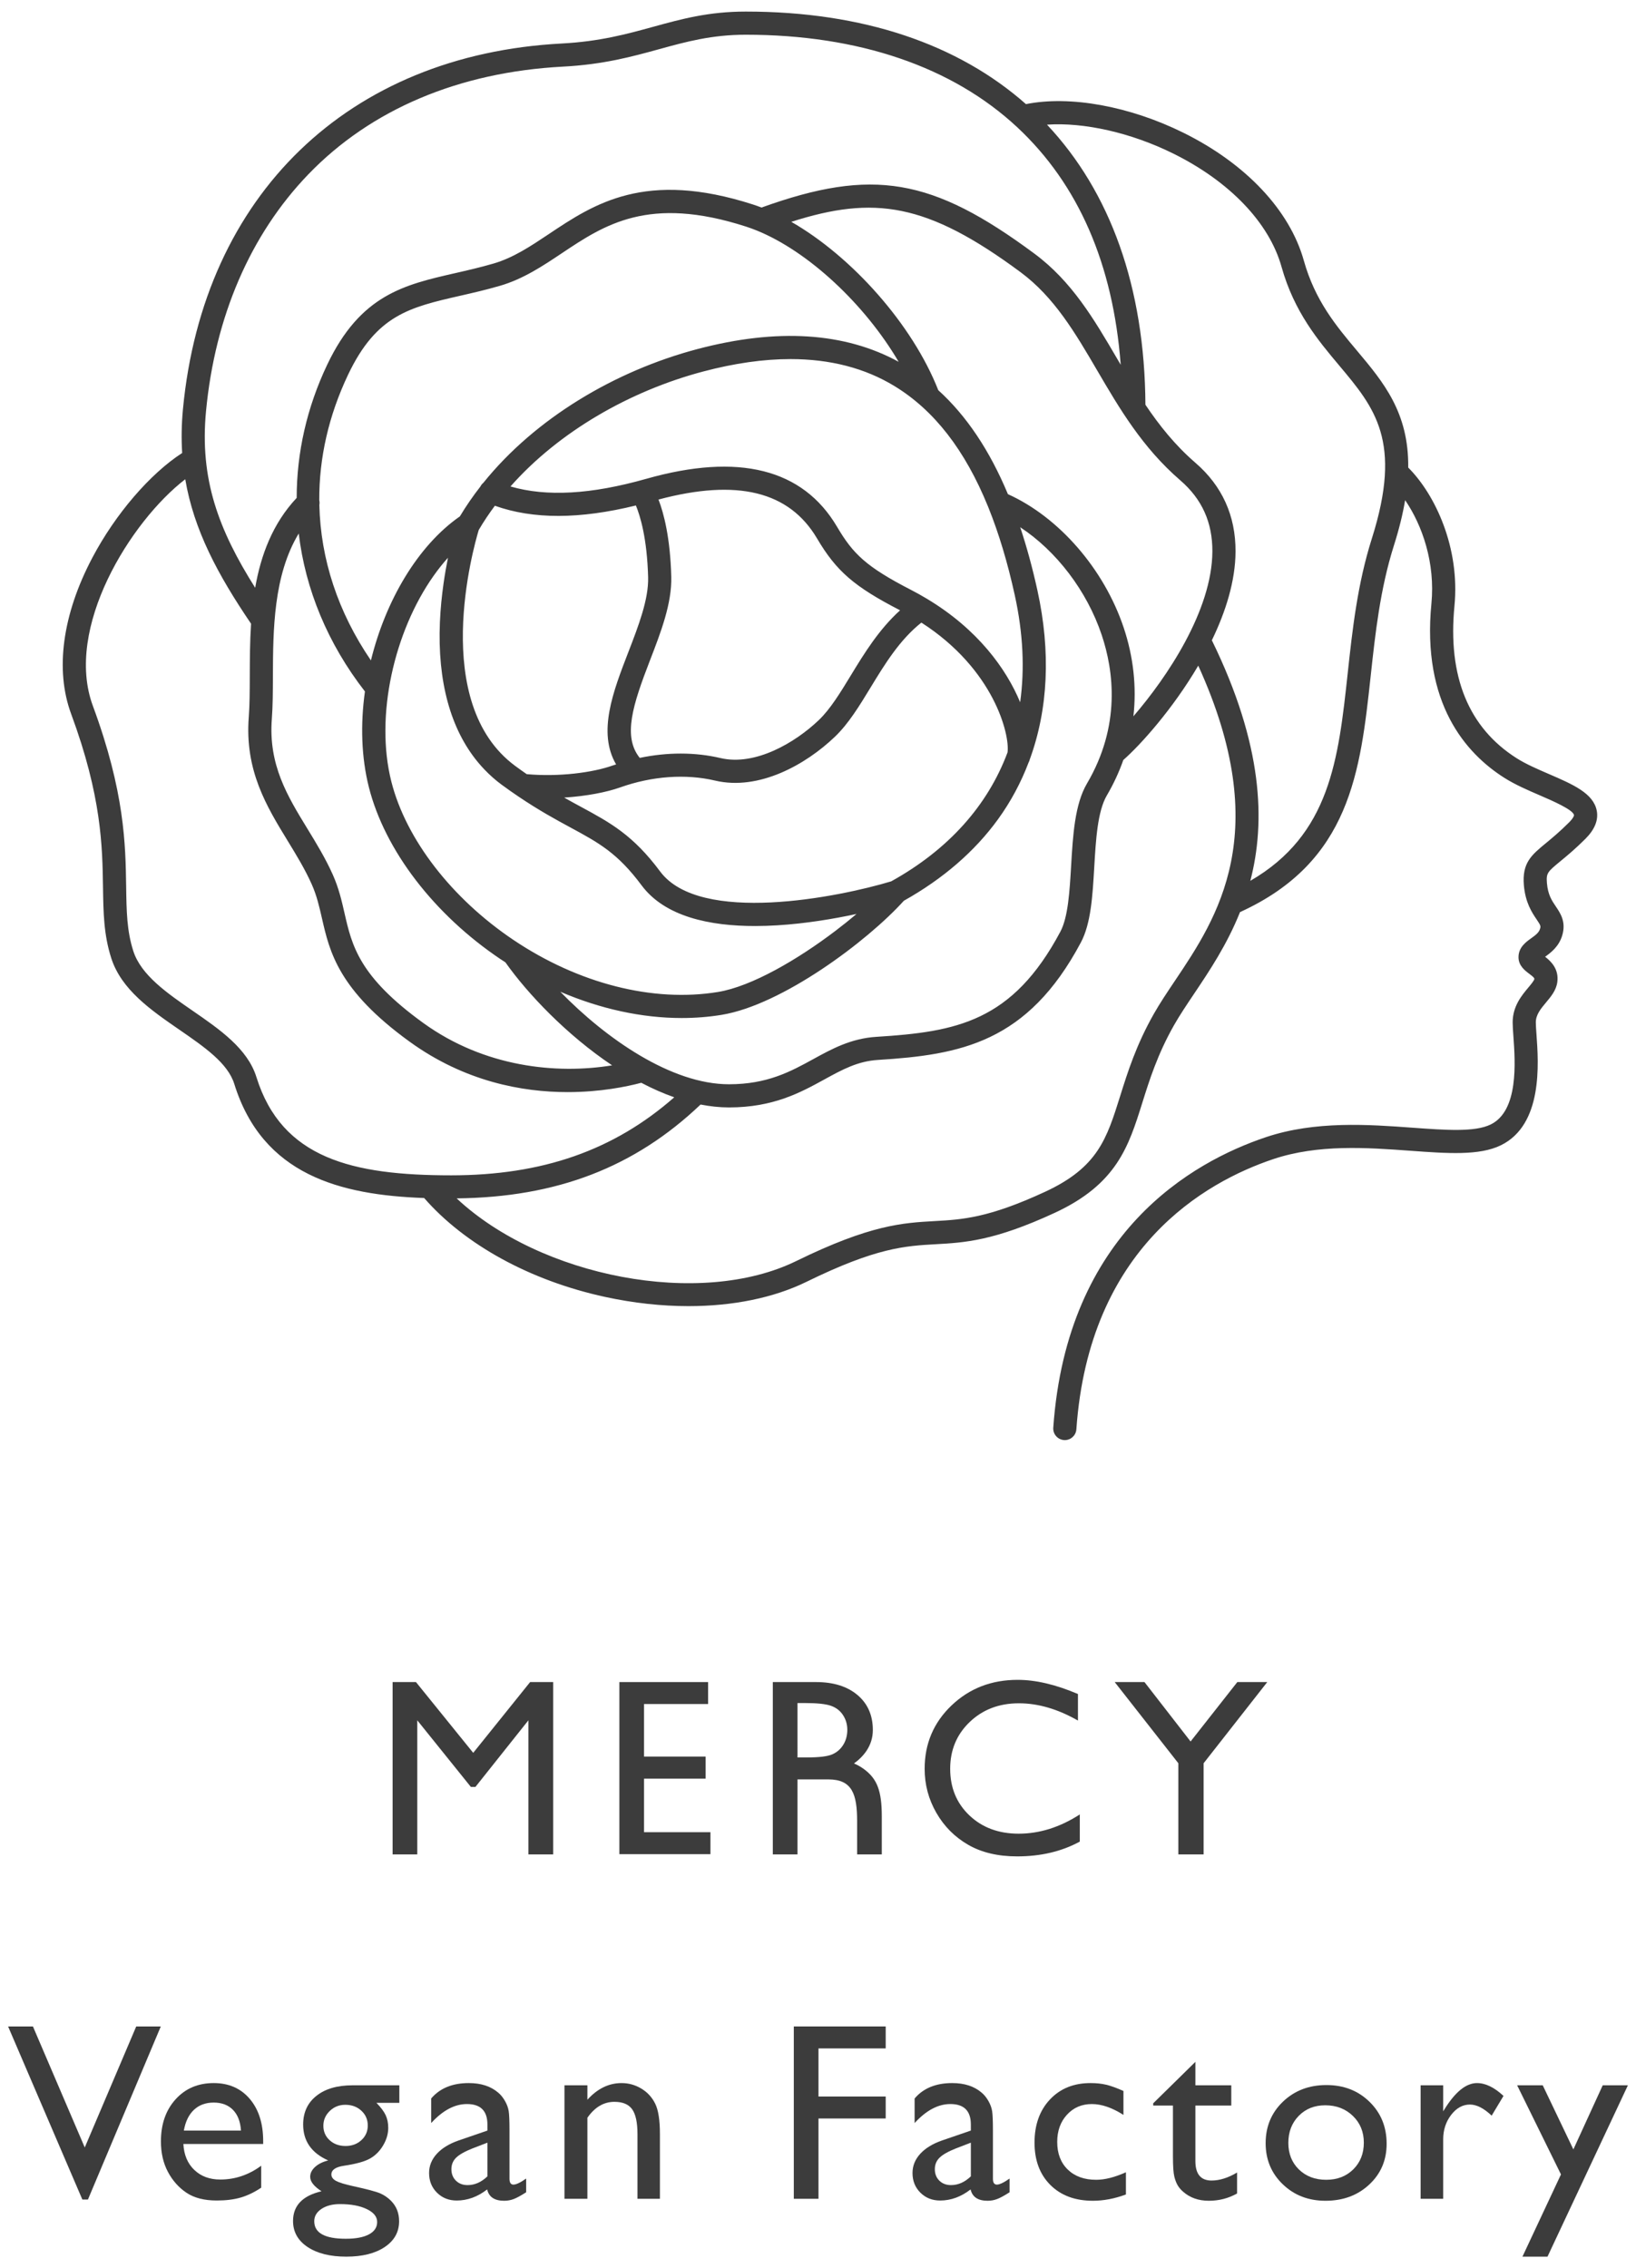 <?xml version="1.0" encoding="utf-8"?>
<!-- Generator: Adobe Illustrator 25.1.0, SVG Export Plug-In . SVG Version: 6.00 Build 0)  -->
<svg version="1.1" id="レイヤー_1" xmlns="http://www.w3.org/2000/svg" xmlns:xlink="http://www.w3.org/1999/xlink" x="0px"
	 y="0px" width="286.299px" height="396.85px" viewBox="0 0 286.299 396.85" style="enable-background:new 0 0 286.299 396.85;"
	 xml:space="preserve">
<style type="text/css">
	.st0{fill:#3C3C3C;}
</style>
<g>
	<path class="st0" d="M273.099,150.656c1.146-0.944,2.572-2.12,4.356-3.903c1.624-1.624,2.289-3.275,1.978-4.907
		c-0.583-3.054-4.184-4.609-8.353-6.411c-1.983-0.856-4.033-1.742-5.645-2.762c-8.441-5.346-12.11-14.318-10.905-26.666
		c0.989-10.139-3.347-19.457-8.084-24.194c-0.003-0.003-0.006-0.004-0.008-0.007c0.11-9.643-4.341-14.943-8.978-20.464
		c-3.601-4.287-7.323-8.72-9.291-15.749c-2.464-8.805-10.134-16.952-21.044-22.353c-9.464-4.686-19.901-6.563-27.583-5.022
		C167.648,7.712,151.018,2.025,130.52,2.025c-6.525,0-11.231,1.294-16.213,2.665c-4.596,1.264-9.349,2.571-15.997,2.921
		C60.991,9.575,35.589,34.077,32.019,71.554c-0.256,2.692-0.294,5.246-0.14,7.702c-5.612,3.63-11.67,10.659-15.71,18.304
		c-5.249,9.935-6.569,19.648-3.718,27.352c5.337,14.42,5.468,23.221,5.574,30.293c0.066,4.46,0.124,8.312,1.441,12.421
		c1.776,5.54,6.947,9.104,11.947,12.551c4.347,2.997,8.453,5.827,9.586,9.468c4.958,15.922,18.506,19.434,33.227,19.961
		c7.133,8.182,18.606,14.47,31.661,17.303c4.973,1.079,9.903,1.612,14.612,1.612c7.745,0,14.893-1.441,20.651-4.262
		c12.222-5.989,17.27-6.271,22.613-6.57c5.004-0.279,10.179-0.568,20.808-5.488c10.869-5.031,12.934-11.612,15.324-19.233
		c1.248-3.98,2.664-8.491,5.54-13.571c0.985-1.738,2.232-3.595,3.551-5.56c2.64-3.932,5.737-8.551,8.015-14.254
		c19.328-8.797,21.055-24.592,22.868-41.308c0.812-7.486,1.652-15.226,4.07-22.853c0.919-2.897,1.555-5.517,1.957-7.913
		c3.025,4.423,5.291,11.01,4.599,18.103c-1.701,17.433,6.006,26.199,12.77,30.483c1.879,1.191,4.079,2.141,6.205,3.059
		c2.169,0.937,5.799,2.505,5.98,3.451c0.018,0.091-0.104,0.522-0.863,1.281c-1.646,1.645-2.988,2.752-4.067,3.641
		c-2.511,2.069-4.169,3.435-3.846,7.328c0.257,3.088,1.444,4.842,2.23,6.003c0.729,1.078,0.739,1.18,0.6,1.65
		c-0.19,0.64-0.71,1.05-1.543,1.648c-0.939,0.673-2.225,1.596-2.225,3.317c0,1.493,1.136,2.345,1.888,2.908
		c0.71,0.532,0.909,0.736,0.886,0.908c-0.035,0.276-0.653,1.014-1.062,1.503c-1.155,1.379-2.735,3.268-2.735,6.092
		c0,0.626,0.059,1.444,0.127,2.391c0.328,4.565,0.938,13.062-3.973,15.466c-2.778,1.359-7.858,0.988-13.737,0.559
		c-7.558-0.552-16.967-1.239-25.609,1.664c-12.867,4.321-34.809,16.671-37.2,50.829c-0.078,1.116,0.763,2.084,1.879,2.162
		c0.048,0.003,0.096,0.005,0.144,0.005c1.055,0,1.944-0.817,2.019-1.885c2.227-31.812,22.539-43.271,34.448-47.271
		c7.869-2.643,16.452-2.016,24.024-1.464c6.468,0.472,12.052,0.879,15.814-0.96c7.367-3.606,6.602-14.27,6.233-19.396
		c-0.062-0.869-0.116-1.62-0.116-2.101c0-1.353,0.869-2.392,1.79-3.492c0.877-1.049,1.785-2.133,1.973-3.58
		c0.298-2.294-1.127-3.632-2.134-4.415c0.982-0.705,2.409-1.767,2.994-3.735c0.703-2.368-0.313-3.87-1.129-5.075
		c-0.678-1.001-1.378-2.036-1.547-4.066C270.567,152.742,270.807,152.544,273.099,150.656z M36.053,71.938
		c1.58-16.582,7.767-30.906,17.893-41.423c10.955-11.379,26.37-17.899,44.577-18.858c7.086-0.373,12.053-1.739,16.857-3.061
		c4.712-1.296,9.162-2.52,15.139-2.52c19.722,0,36.149,5.6,47.505,16.196c10.698,9.98,16.768,23.934,18.099,41.55
		c-0.203-0.346-0.405-0.691-0.607-1.036c-4.079-6.97-7.933-13.553-14.522-18.43c-17.9-13.251-28.289-15.04-47.729-8.045
		c-0.489-0.187-0.977-0.364-1.461-0.521c-18.898-6.098-27.847-0.121-35.745,5.153c-3.207,2.142-6.236,4.165-9.712,5.173
		c-2.351,0.682-4.575,1.19-6.726,1.681c-8.879,2.028-16.547,3.779-22.362,16.013c-3.58,7.532-5.339,15.442-5.341,23.302
		c-4.229,4.508-6.274,10.038-7.264,15.725C38.263,92.701,34.919,83.849,36.053,71.938z M198.345,125.325
		c0.576-5.111,0.022-10.374-1.707-15.531c-3.443-10.27-11.337-19.322-20.253-23.335c-3.209-7.683-7.255-13.716-12.189-18.195
		c-4.518-11.508-15.129-23.385-25.721-29.453c14.452-4.608,23.66-3.375,40.11,8.802c5.922,4.383,9.572,10.619,13.435,17.22
		c3.874,6.618,7.88,13.462,14.523,19.199c3.807,3.287,5.645,7.36,5.622,12.45C212.118,106.796,204.219,118.516,198.345,125.325z
		 M98.053,173.516c7.015,3.012,14.286,4.598,21.247,4.598c2.374,0,4.714-0.184,6.993-0.557
		c10.541-1.726,25.437-12.822,31.887-19.964c6.822-3.819,12.403-8.62,16.509-14.303c2.217-3.069,3.982-6.382,5.319-9.892
		c0.076-0.142,0.142-0.291,0.184-0.454c0.005-0.019,0.008-0.041,0.012-0.06c3.224-8.794,3.709-18.834,1.34-29.611
		c-0.87-3.956-1.875-7.621-3.008-11.03c6.317,4.154,11.666,11.108,14.258,18.84c2.109,6.286,3.372,15.9-2.574,26.003
		c-2.145,3.643-2.464,9.107-2.773,14.39c-0.258,4.413-0.524,8.977-1.878,11.52c-8.398,15.78-18.2,17.534-32.194,18.408
		c-4.454,0.278-7.806,2.118-11.048,3.897c-3.946,2.165-8.026,4.404-14.76,4.404C117.478,189.704,106.032,181.714,98.053,173.516z
		 M47.571,125.78c0.171-2.245,0.18-4.784,0.188-7.473c0.026-8.001,0.075-17.635,4.519-24.965c1.16,9.752,5.059,19.243,11.585,27.636
		c-0.798,5.741-0.634,11.526,0.693,16.765c2.793,11.027,11.42,22.278,23.074,30.097c0.269,0.18,0.542,0.35,0.813,0.526
		c3.898,5.514,10.724,12.704,18.676,18.027c-9.709,1.589-22.335,0.335-33.054-7.419c-11.245-8.134-12.474-13.515-13.775-19.212
		c-0.49-2.149-0.999-4.37-2.042-6.71c-1.289-2.888-2.892-5.509-4.442-8.043C50.284,139.253,46.957,133.815,47.571,125.78z
		 M132.385,40.312C132.386,40.312,132.386,40.312,132.385,40.312c9.103,3.675,18.991,12.964,24.878,22.992
		c-9.426-5.163-21.262-5.921-35.221-2.229c-14.433,3.817-28.38,12.123-37.454,23.397c-0.215,0.177-0.395,0.398-0.526,0.662
		c-1.307,1.676-2.507,3.415-3.585,5.214c-7.399,5.149-13.008,14.777-15.566,25.198c-5.774-8.453-8.807-17.741-9.024-27.182
		c0.055-0.278,0.047-0.564-0.015-0.84c-0.038-7.352,1.628-14.784,5.046-21.974c4.973-10.46,10.794-11.789,19.606-13.802
		c2.207-0.504,4.488-1.025,6.952-1.74c4.077-1.182,7.512-3.476,10.835-5.695c7.481-4.997,15.216-10.165,32.249-4.666
		C131.164,39.842,131.773,40.065,132.385,40.312z M172.893,88.601c0.035,0.085,0.069,0.17,0.103,0.255
		c1.808,4.489,3.336,9.575,4.591,15.287c1.466,6.667,1.748,12.933,0.938,18.722c-2.419-5.834-7.417-12.766-16.293-18.091
		c-0.023-0.014-0.046-0.027-0.069-0.041c-0.869-0.519-1.766-1.026-2.71-1.512c-7.921-4.076-10.186-6.336-12.969-11.055
		c-5.987-10.15-17.222-12.973-33.385-8.393c-9.642,2.731-17.454,3.175-23.767,1.34c8.503-9.618,20.928-16.729,33.747-20.119
		c5.465-1.445,10.556-2.167,15.257-2.167c6.954,0,13.049,1.58,18.219,4.735C163.467,71.78,168.87,78.722,172.893,88.601z
		 M155.96,154.201c-9.164,2.769-33.47,7.639-40.437-1.727c-4.749-6.382-8.749-8.546-13.813-11.286
		c-0.948-0.513-1.941-1.053-2.982-1.641c3.905-0.248,7.43-0.938,9.81-1.784c5.565-1.98,11.463-2.402,16.605-1.19
		c7.663,1.808,15.854-2.78,20.967-7.673c2.392-2.29,4.272-5.38,6.262-8.65c2.497-4.104,5.088-8.322,8.869-11.321
		c12.722,8.167,15.493,19.603,15.081,22.705C172.825,140.997,165.92,148.681,155.96,154.201z M149.891,159.908
		c-1.151,0.978-2.391,1.969-3.681,2.949c-6.607,5.021-14.673,9.736-20.572,10.702c-11.351,1.858-24.378-1.453-35.749-9.082
		c-10.847-7.277-18.848-17.643-21.404-27.728c-2.906-11.467,0.499-26.253,7.389-35.998c0.796-1.126,1.637-2.189,2.522-3.168
		c-0.274,1.345-0.542,2.863-0.775,4.497c-0.299,2.097-0.538,4.388-0.639,6.795c-0.436,10.353,1.858,18.69,6.661,24.488
		c0.367,0.443,0.749,0.871,1.146,1.284c0.917,0.956,1.904,1.84,2.977,2.631c1.037,0.765,2.018,1.449,2.967,2.089
		c3.581,2.418,6.561,4.039,9.05,5.385c4.983,2.697,8.275,4.478,12.489,10.142c4.083,5.486,11.923,7.139,19.943,7.125
		c5.037-0.009,10.145-0.674,14.439-1.464C147.796,160.344,148.881,160.125,149.891,159.908z M86.6,88.486
		c6.709,2.391,14.827,2.371,24.68-0.048c0.749,1.806,1.96,5.736,2.141,12.565c0.103,3.87-1.706,8.549-3.456,13.074
		c-2.678,6.926-5.43,14.055-2.146,19.665c-0.212,0.071-0.427,0.128-0.639,0.203c-3.455,1.229-9.351,2.008-15.003,1.502
		c-0.649-0.45-1.312-0.92-2.006-1.432c-14.97-11.039-7.335-38.165-6.392-41.291C84.633,91.269,85.58,89.858,86.6,88.486z
		 M111.955,132.601c-3.005-3.745-1.224-9.271,1.789-17.062c1.894-4.897,3.852-9.962,3.728-14.643
		c-0.181-6.826-1.309-11.094-2.234-13.496c13.782-3.674,22.876-1.448,27.755,6.824c3.367,5.709,6.499,8.419,14.522,12.555
		c-3.692,3.334-6.285,7.552-8.604,11.364c-1.848,3.037-3.594,5.906-5.603,7.829c-4.146,3.968-11.145,8.09-17.234,6.657
		C121.653,131.588,116.773,131.59,111.955,132.601z M44.87,188.441c-1.55-4.977-6.434-8.344-11.157-11.599
		c-4.441-3.062-9.033-6.227-10.387-10.452c-1.134-3.536-1.185-6.937-1.249-11.244c-0.11-7.381-0.247-16.567-5.824-31.639
		c-5.044-13.628,6.585-32.275,16.165-39.659c1.507,8.875,5.662,16.653,11.517,25.277c-0.206,3.158-0.216,6.265-0.225,9.171
		c-0.008,2.612-0.016,5.08-0.177,7.177c-0.714,9.34,3.115,15.6,6.818,21.654c1.483,2.424,3.016,4.931,4.198,7.58
		c0.882,1.977,1.324,3.912,1.793,5.96c1.345,5.889,2.87,12.564,15.35,21.593c9.639,6.974,19.704,8.816,27.649,8.816
		c5.704,0,10.308-0.949,12.883-1.632c1.892,0.995,3.821,1.854,5.768,2.539c-10.589,9.292-23.088,13.653-39.04,13.653
		C61.707,205.634,49.313,202.71,44.87,188.441z M205.624,171.579c-1.364,2.031-2.652,3.95-3.712,5.822
		c-3.089,5.454-4.572,10.183-5.881,14.355c-2.359,7.522-3.917,12.491-13.159,16.768c-9.926,4.594-14.495,4.849-19.332,5.12
		c-5.512,0.308-11.211,0.626-24.171,6.976c-16.878,8.272-44.809,2.767-59.457-10.952c17.516-0.186,31.135-5.424,42.69-16.419
		c1.659,0.324,3.319,0.507,4.966,0.507c7.773,0,12.521-2.605,16.71-4.904c3.113-1.708,5.801-3.184,9.351-3.405
		c14.408-0.9,26.172-2.985,35.52-20.548c1.77-3.327,2.049-8.117,2.346-13.188c0.28-4.804,0.57-9.77,2.218-12.571
		c1.17-1.988,2.119-4.054,2.868-6.171c3.039-2.667,8.658-8.925,13.113-16.508C223,145.673,213.005,160.584,205.624,171.579z
		 M240.08,94.197c-2.541,8.013-3.404,15.958-4.237,23.642c-1.63,15.032-3.067,28.182-17.038,36.272
		c2.688-10.316,2.225-23.784-6.731-42.087c2.429-5.014,4.121-10.374,4.144-15.522c0.028-6.258-2.335-11.485-7.026-15.536
		c-3.544-3.06-6.318-6.539-8.744-10.151c-0.122-20.626-6.173-37.258-17.224-49.003c6.458-0.444,14.694,1.39,22.104,5.059
		c9.882,4.892,16.784,12.113,18.94,19.814c2.203,7.871,6.393,12.861,10.091,17.263C240.569,71.343,245.474,77.185,240.08,94.197z"/>
	<g>
		<polygon class="st0" points="82.812,306.679 72.792,294.295 68.706,294.295 68.706,324.449 73.022,324.449 73.022,300.986 
			82.401,312.642 83.199,312.642 92.47,300.986 92.47,324.449 96.808,324.449 96.808,294.295 92.772,294.295 		"/>
		<polygon class="st0" points="112.706,311.196 123.486,311.196 123.486,307.332 112.706,307.332 112.706,298.137 123.917,298.137 
			123.917,294.295 108.389,294.295 108.389,324.405 124.327,324.405 124.327,320.563 112.706,320.563 		"/>
		<path class="st0" d="M188.966,317.455c-3.482,2.245-7.051,3.367-10.706,3.367c-3.497,0-6.367-1.065-8.612-3.194
			c-2.245-2.13-3.367-4.849-3.367-8.159c0-3.281,1.14-6.011,3.421-8.191c2.281-2.18,5.148-3.27,8.601-3.27
			c3.367,0,6.813,1.007,10.339,3.022v-4.641c-3.871-1.655-7.389-2.482-10.555-2.482c-4.59,0-8.45,1.496-11.58,4.49
			c-3.13,2.993-4.695,6.684-4.695,11.073c0,2.763,0.683,5.331,2.05,7.706s3.223,4.238,5.569,5.59s5.202,2.029,8.569,2.029
			c4.144,0,7.799-0.863,10.965-2.59V317.455z"/>
		<polygon class="st0" points="206.208,324.449 210.633,324.449 210.633,308.498 221.771,294.295 216.531,294.295 208.352,304.691 
			200.282,294.295 195.071,294.295 206.208,308.498 		"/>
		<path class="st0" d="M139.559,311.325h5.404c4.176,0,5.033,2.579,5.033,7.328v5.795h4.317v-6.698c0-4.504-0.896-6.375-2.687-7.886
			c-0.643-0.543-1.371-0.984-2.177-1.332c1.618-1.16,3.298-3.059,3.298-5.841c0-2.576-0.896-4.619-2.687-6.13
			s-4.213-2.266-7.263-2.266h-7.554v30.153h4.317V311.325z M139.559,297.965h1.295c2.115,0,3.63,0.158,4.543,0.475
			c0.914,0.317,1.622,0.86,2.126,1.63s0.755,1.63,0.755,2.579c0,0.964-0.227,1.824-0.68,2.579c-0.453,0.755-1.086,1.32-1.899,1.694
			c-0.813,0.374-2.313,0.561-4.5,0.561h-1.64V297.965z"/>
		<polygon class="st0" points="14.832,375.723 5.763,354.549 1.417,354.549 14.412,384.832 15.39,384.832 28.139,354.549 
			23.84,354.549 		"/>
		<path class="st0" d="M37.4,364.456c-2.734,0-4.957,0.946-6.67,2.838s-2.569,4.349-2.569,7.371c0,2.015,0.407,3.788,1.22,5.32
			c0.813,1.532,1.896,2.752,3.248,3.659c1.353,0.907,3.123,1.36,5.31,1.36c1.597,0,2.989-0.173,4.177-0.518s2.385-0.921,3.594-1.727
			v-3.842c-2.187,1.612-4.576,2.417-7.166,2.417c-1.856,0-3.371-0.561-4.543-1.684c-1.173-1.122-1.809-2.633-1.91-4.533h13.965
			v-0.496c0-3.094-0.784-5.562-2.353-7.403C42.134,365.377,40.033,364.456,37.4,364.456z M32.176,372.766
			c0.273-1.568,0.86-2.777,1.759-3.626c0.899-0.849,2.054-1.273,3.464-1.273s2.533,0.424,3.367,1.273
			c0.835,0.849,1.302,2.058,1.403,3.626H32.176z"/>
		<path class="st0" d="M55.371,366.69c-1.547,1.23-2.32,2.903-2.32,5.018c0,2.892,1.461,4.986,4.382,6.281
			c-0.964,0.245-1.73,0.626-2.299,1.144c-0.568,0.518-0.853,1.094-0.853,1.727c0,0.835,0.662,1.676,1.986,2.525
			c-3.324,0.777-4.986,2.511-4.986,5.202c0,1.899,0.845,3.414,2.536,4.543s3.954,1.694,6.788,1.694c2.806,0,5.047-0.561,6.723-1.684
			c1.676-1.122,2.515-2.626,2.515-4.511c0-1.439-0.475-2.633-1.425-3.583c-0.561-0.561-1.191-0.993-1.889-1.295
			s-2.263-0.719-4.695-1.252c-1.453-0.317-2.457-0.622-3.011-0.917c-0.554-0.295-0.831-0.673-0.831-1.133
			c0-0.806,0.741-1.317,2.223-1.532c2.115-0.317,3.637-0.741,4.565-1.273c0.928-0.532,1.687-1.299,2.277-2.299
			c0.59-1,0.885-2.018,0.885-3.054c0-0.835-0.151-1.576-0.453-2.223c-0.302-0.648-0.842-1.367-1.619-2.158h4.015v-3.065h-8.18
			C59.029,364.845,56.917,365.46,55.371,366.69z M59.504,385.63c1.914,0,3.475,0.291,4.684,0.874
			c1.209,0.583,1.813,1.335,1.813,2.256c0,0.935-0.478,1.658-1.435,2.169c-0.957,0.511-2.306,0.766-4.047,0.766
			c-3.684,0-5.526-1.022-5.526-3.065c0-0.878,0.421-1.597,1.263-2.158C57.097,385.911,58.18,385.63,59.504,385.63z M64.36,371.881
			c0,1.022-0.371,1.874-1.112,2.558c-0.741,0.684-1.666,1.025-2.774,1.025c-1.122,0-2.05-0.335-2.784-1.004
			c-0.734-0.669-1.101-1.514-1.101-2.536c0-1.007,0.374-1.871,1.122-2.59c0.748-0.719,1.655-1.079,2.72-1.079
			c1.122,0,2.058,0.345,2.806,1.036C63.986,369.982,64.36,370.845,64.36,371.881z"/>
		<path class="st0" d="M89.162,381.206v-8.439c0-1.669-0.047-2.802-0.14-3.4c-0.094-0.597-0.313-1.194-0.658-1.792
			c-0.345-0.597-0.734-1.076-1.166-1.435c-1.295-1.122-3.015-1.684-5.159-1.684c-2.864,0-5.058,0.899-6.583,2.698v4.295
			c2.029-2.216,4.115-3.324,6.259-3.324c2.389,0,3.583,1.194,3.583,3.583v1.058l-5.029,1.727c-1.655,0.576-2.932,1.356-3.831,2.342
			c-0.899,0.986-1.349,2.104-1.349,3.356c0,1.381,0.46,2.529,1.381,3.443s2.072,1.371,3.453,1.371c1.885,0,3.662-0.648,5.331-1.943
			c0.302,1.324,1.295,1.986,2.979,1.986c0.59,0,1.155-0.104,1.694-0.313s1.255-0.601,2.148-1.176v-2.396
			c-1.007,0.705-1.748,1.058-2.223,1.058C89.392,382.22,89.162,381.882,89.162,381.206z M85.299,380.774
			c-1.065,1.022-2.223,1.532-3.475,1.532c-0.835,0-1.514-0.259-2.04-0.777s-0.788-1.187-0.788-2.007
			c0-0.806,0.277-1.479,0.831-2.018c0.554-0.54,1.5-1.076,2.838-1.608l2.633-1.014V380.774z"/>
		<path class="st0" d="M112.227,365.417c-1.065-0.64-2.216-0.96-3.453-0.96c-2.23,0-4.223,0.971-5.979,2.914v-2.525H98.78v19.857
			h4.015v-14.181c1.295-1.856,2.871-2.784,4.727-2.784c1.453,0,2.489,0.435,3.108,1.306c0.619,0.871,0.928,2.32,0.928,4.349v11.31
			h3.928v-11.353c0-2.417-0.277-4.184-0.831-5.299C114.101,366.935,113.292,366.057,112.227,365.417z"/>
		<polygon class="st0" points="138.917,384.702 143.233,384.702 143.233,370.651 154.997,370.651 154.997,366.809 143.233,366.809 
			143.233,358.391 154.997,358.391 154.997,354.549 138.917,354.549 		"/>
		<path class="st0" d="M173.762,381.206v-8.439c0-1.669-0.047-2.802-0.14-3.4c-0.094-0.597-0.313-1.194-0.658-1.792
			s-0.734-1.076-1.166-1.435c-1.295-1.122-3.015-1.684-5.159-1.684c-2.863,0-5.058,0.899-6.583,2.698v4.295
			c2.029-2.216,4.115-3.324,6.259-3.324c2.389,0,3.583,1.194,3.583,3.583v1.058l-5.029,1.727c-1.655,0.576-2.932,1.356-3.831,2.342
			c-0.899,0.986-1.349,2.104-1.349,3.356c0,1.381,0.46,2.529,1.381,3.443c0.921,0.914,2.072,1.371,3.453,1.371
			c1.885,0,3.662-0.648,5.331-1.943c0.302,1.324,1.295,1.986,2.979,1.986c0.59,0,1.155-0.104,1.694-0.313
			c0.54-0.209,1.255-0.601,2.148-1.176v-2.396c-1.007,0.705-1.748,1.058-2.223,1.058
			C173.992,382.22,173.762,381.882,173.762,381.206z M169.899,380.774c-1.065,1.022-2.223,1.532-3.475,1.532
			c-0.835,0-1.514-0.259-2.04-0.777c-0.525-0.518-0.788-1.187-0.788-2.007c0-0.806,0.277-1.479,0.831-2.018
			c0.554-0.54,1.5-1.076,2.838-1.608l2.633-1.014V380.774z"/>
		<path class="st0" d="M186.857,379.587c-1.23-1.194-1.845-2.806-1.845-4.835c0-1.928,0.568-3.515,1.705-4.759
			s2.59-1.867,4.36-1.867c1.698,0,3.54,0.633,5.526,1.899v-4.187c-1.194-0.532-2.198-0.896-3.011-1.09
			c-0.813-0.194-1.73-0.291-2.752-0.291c-2.935,0-5.303,0.957-7.101,2.871c-1.799,1.914-2.698,4.432-2.698,7.554
			c0,3.094,0.925,5.562,2.774,7.403c1.849,1.842,4.328,2.763,7.436,2.763c1.885,0,3.813-0.367,5.785-1.101v-3.885
			c-1.957,0.878-3.691,1.317-5.202,1.317C189.745,381.378,188.087,380.781,186.857,379.587z"/>
		<path class="st0" d="M209.193,378.103v-9.719h6.281v-3.54h-6.281v-4.101l-7.382,7.252v0.389h3.453v8.806
			c0,1.799,0.083,3.018,0.248,3.659c0.165,0.64,0.371,1.158,0.615,1.554c0.245,0.396,0.554,0.752,0.928,1.068
			c1.194,1.05,2.691,1.576,4.49,1.576c1.784,0,3.432-0.424,4.943-1.273v-3.669c-1.568,0.935-3.058,1.403-4.468,1.403
			C210.135,381.508,209.193,380.373,209.193,378.103z"/>
		<path class="st0" d="M232.128,364.802c-3.051,0-5.587,0.968-7.608,2.903c-2.022,1.935-3.033,4.356-3.033,7.263
			c0,2.878,1,5.277,3,7.198c2,1.921,4.49,2.882,7.468,2.882c3.079,0,5.633-0.946,7.662-2.838s3.043-4.27,3.043-7.134
			c0-2.95-1-5.4-3-7.349C237.661,365.776,235.15,364.802,232.128,364.802z M236.823,379.554c-1.23,1.216-2.81,1.824-4.738,1.824
			c-1.943,0-3.533-0.601-4.77-1.802c-1.237-1.202-1.856-2.752-1.856-4.651c0-1.914,0.604-3.489,1.813-4.727
			c1.209-1.238,2.756-1.856,4.641-1.856c1.943,0,3.554,0.619,4.835,1.856c1.281,1.237,1.921,2.799,1.921,4.684
			C238.668,376.781,238.053,378.338,236.823,379.554z"/>
		<path class="st0" d="M252.773,369.054l-0.216,0.345v-4.554h-3.95v19.857h3.95V374.32c0-1.655,0.464-3.087,1.392-4.295
			c0.928-1.209,2.025-1.813,3.292-1.813c1.166,0,2.432,0.648,3.799,1.943l2.072-3.453c-1.612-1.497-3.159-2.245-4.641-2.245
			C256.571,364.456,254.672,365.989,252.773,369.054z"/>
		<polygon class="st0" points="280.474,364.845 275.338,376.061 269.976,364.845 265.499,364.845 273.168,380.438 266.427,394.825 
			270.812,394.825 284.882,364.845 		"/>
	</g>
</g>
</svg>
